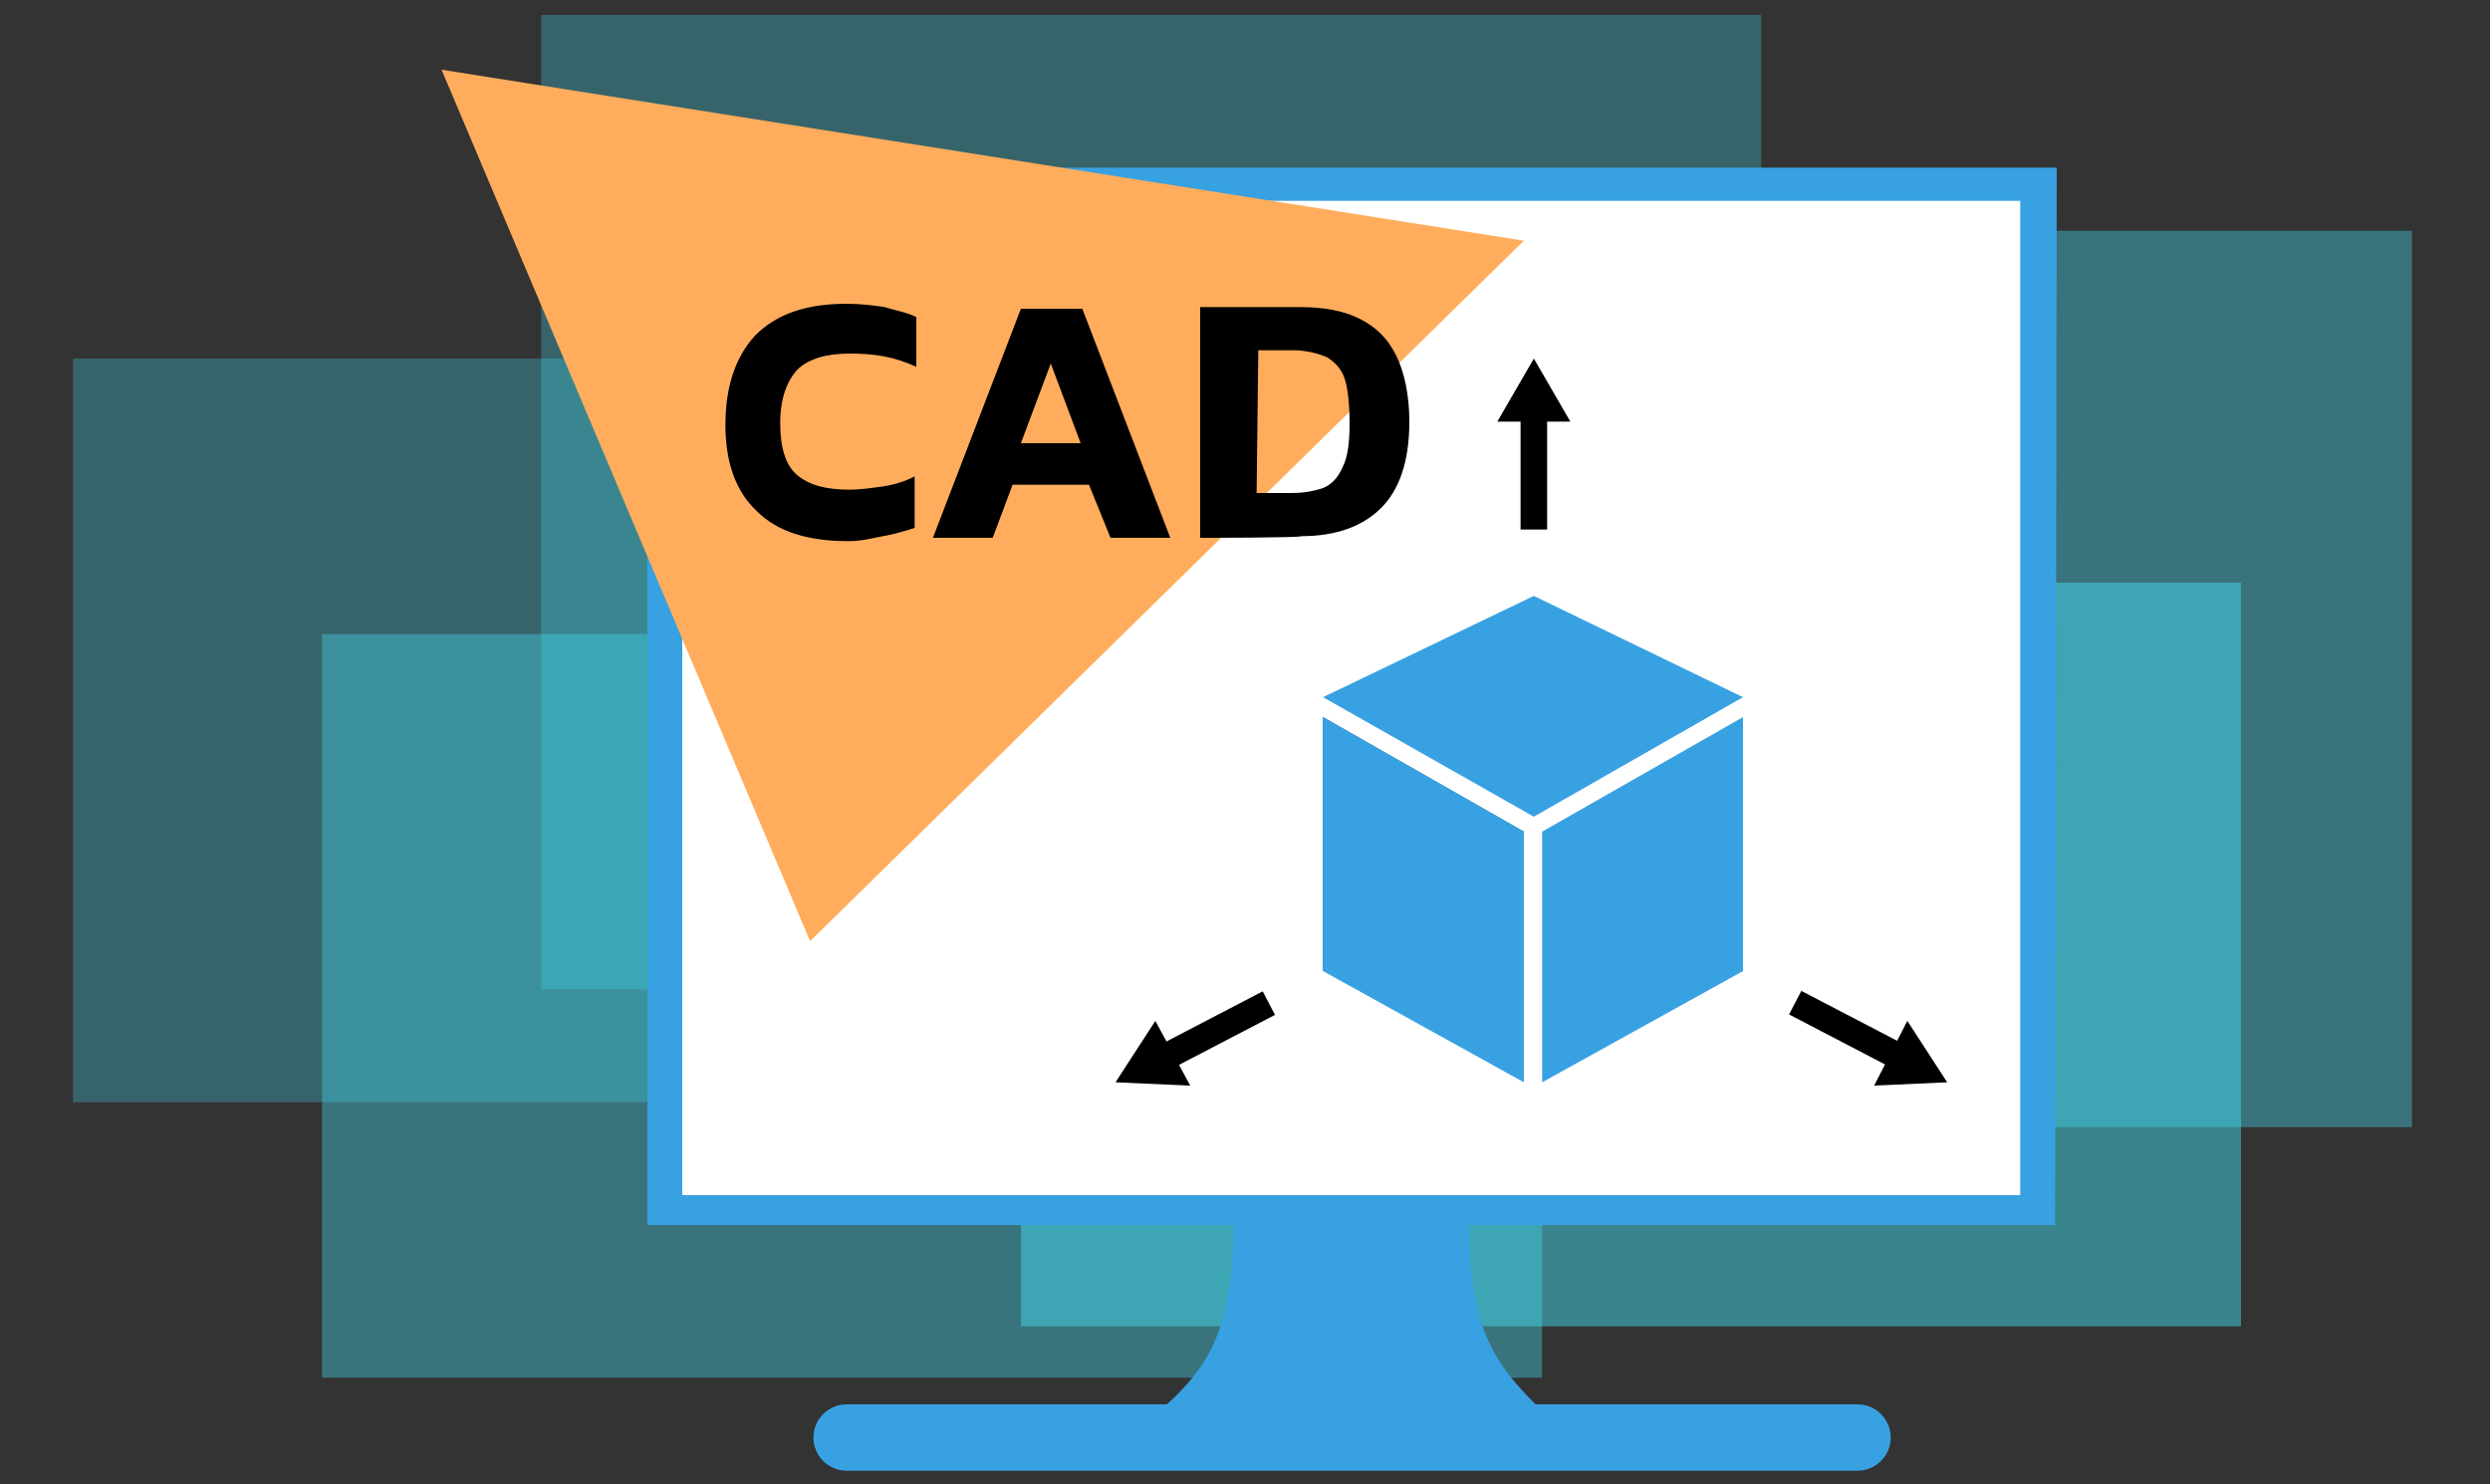 <?xml version="1.0" encoding="utf-8"?>
<!-- Generator: Adobe Illustrator 25.2.3, SVG Export Plug-In . SVG Version: 6.00 Build 0)  -->
<svg version="1.1" id="Слой_1" xmlns="http://www.w3.org/2000/svg" xmlns:xlink="http://www.w3.org/1999/xlink" x="0px" y="0px"
	 viewBox="0 0 150 89.4" style="enable-background:new 0 0 150 89.4;" xml:space="preserve">
<rect x="0" y="0" width="150" height="89.4" fill="#333333" stroke="none"/>
<style type="text/css">
	.st0{opacity:0.3;fill:#42D6EA;enable-background:new    ;}
	.st1{opacity:0.4;fill:#42D6EA;enable-background:new    ;}
	.st2{opacity:0.5;fill:#42D6EA;enable-background:new    ;}
	.st3{fill:#38A1E2;}
	.st4{fill:#FFFFFF;}
	.st5{fill:#004D8C;}
	.st6{fill:#FFAD5C;}
</style>
<rect x="32.6" y="0.9" class="st0" width="73.5" height="58.7"/>
<rect x="71.8" y="13.9" class="st1" width="73.5" height="54"/>
<rect x="19.4" y="38.2" class="st1" width="73.5" height="44.8"/>
<rect x="4.4" y="21.6" class="st0" width="73.5" height="44.8"/>
<rect x="61.5" y="35.1" class="st2" width="73.5" height="44.8"/>
<path class="st3" d="M123.9,10.1H39v63.7h35.3c0,6.2-1.5,8.5-4,10.8H51c-1.1,0-2,0.9-2,2s0.9,2,2,2h60.9c1.1,0,2-0.9,2-2s-0.9-2-2-2
	H92.5c-2.5-2.5-4-4.7-4-10.8h35.3L123.9,10.1L123.9,10.1z"/>
<rect x="41.1" y="12.1" class="st4" width="80.6" height="59.9"/>
<polyline class="st5" points="79.7,58.5 79.7,43.2 91.8,50.1 "/>
<polygon class="st3" points="105,43.2 92.9,50.1 92.9,65.2 105,58.5 "/>
<polygon class="st3" points="79.7,43.2 91.8,50.1 91.8,65.2 79.7,58.5 "/>
<polygon class="st3" points="79.7,42 92.4,49.2 105,42 92.4,35.9 "/>
<g>
	<rect x="91.6" y="24.8" width="1.6" height="7.1"/>
	<g>
		<polygon points="94.6,25.4 92.4,21.6 90.2,25.4 		"/>
	</g>
</g>
<g>
	<rect x="110.5" y="58.5" transform="matrix(0.462 -0.887 0.887 0.462 4.834 132.099)" width="1.6" height="7.1"/>
	<g>
		<polygon points="112.9,65.4 117.3,65.2 114.9,61.5 		"/>
	</g>
</g>
<g>
	<rect x="69.7" y="61.3" transform="matrix(0.887 -0.462 0.462 0.887 -20.376 40.829)" width="7.1" height="1.6"/>
	<g>
		<polygon points="69.6,61.5 67.2,65.2 71.7,65.4 		"/>
	</g>
</g>
<polygon class="st6" points="26.6,4.2 91.8,14.5 48.8,56.7 "/>
<g>
	<path d="M51.1,32.6c-2.5,0-4.3-0.6-5.5-1.8c-1.3-1.2-1.9-3-1.9-5.2c0-2.3,0.6-4.1,1.8-5.4c1.3-1.3,3.1-1.9,5.5-1.9
		c0.9,0,1.6,0.1,2.3,0.2c0.6,0.2,1.3,0.3,1.9,0.6v3c-1.3-0.6-2.5-0.8-4-0.8c-1.4,0-2.5,0.3-3.2,1c-0.6,0.7-1,1.7-1,3.2
		c0,1.4,0.3,2.5,1,3.1c0.7,0.6,1.7,0.9,3.2,0.9c0.6,0,1.3-0.1,2-0.2s1.3-0.3,1.9-0.6v3.1c-0.6,0.2-1.3,0.4-1.9,0.5
		S52,32.6,51.1,32.6z"/>
	<path d="M56.2,32.4l5.3-13.8h3.7l5.3,13.8h-3.6l-1.3-3.2h-4.6l-1.2,3.2H56.2z M61.5,26.7h3.6l-1.8-4.8L61.5,26.7z"/>
	<path d="M72.3,32.4V18.5h6c1.4,0,2.6,0.2,3.6,0.7s1.7,1.2,2.2,2.2c0.5,1,0.8,2.4,0.8,4c0,2.4-0.6,4.1-1.7,5.2
		c-1.1,1.1-2.7,1.7-4.8,1.7C78.4,32.4,72.3,32.4,72.3,32.4z M75.7,29.7h2.1c0.7,0,1.3-0.1,1.9-0.3c0.5-0.2,0.9-0.6,1.2-1.3
		c0.3-0.6,0.4-1.5,0.4-2.6c0-1.1-0.1-2.1-0.3-2.7s-0.6-1-1.1-1.3c-0.5-0.2-1.2-0.4-2-0.4h-2.1L75.7,29.7L75.7,29.7z"/>
</g>
</svg>
